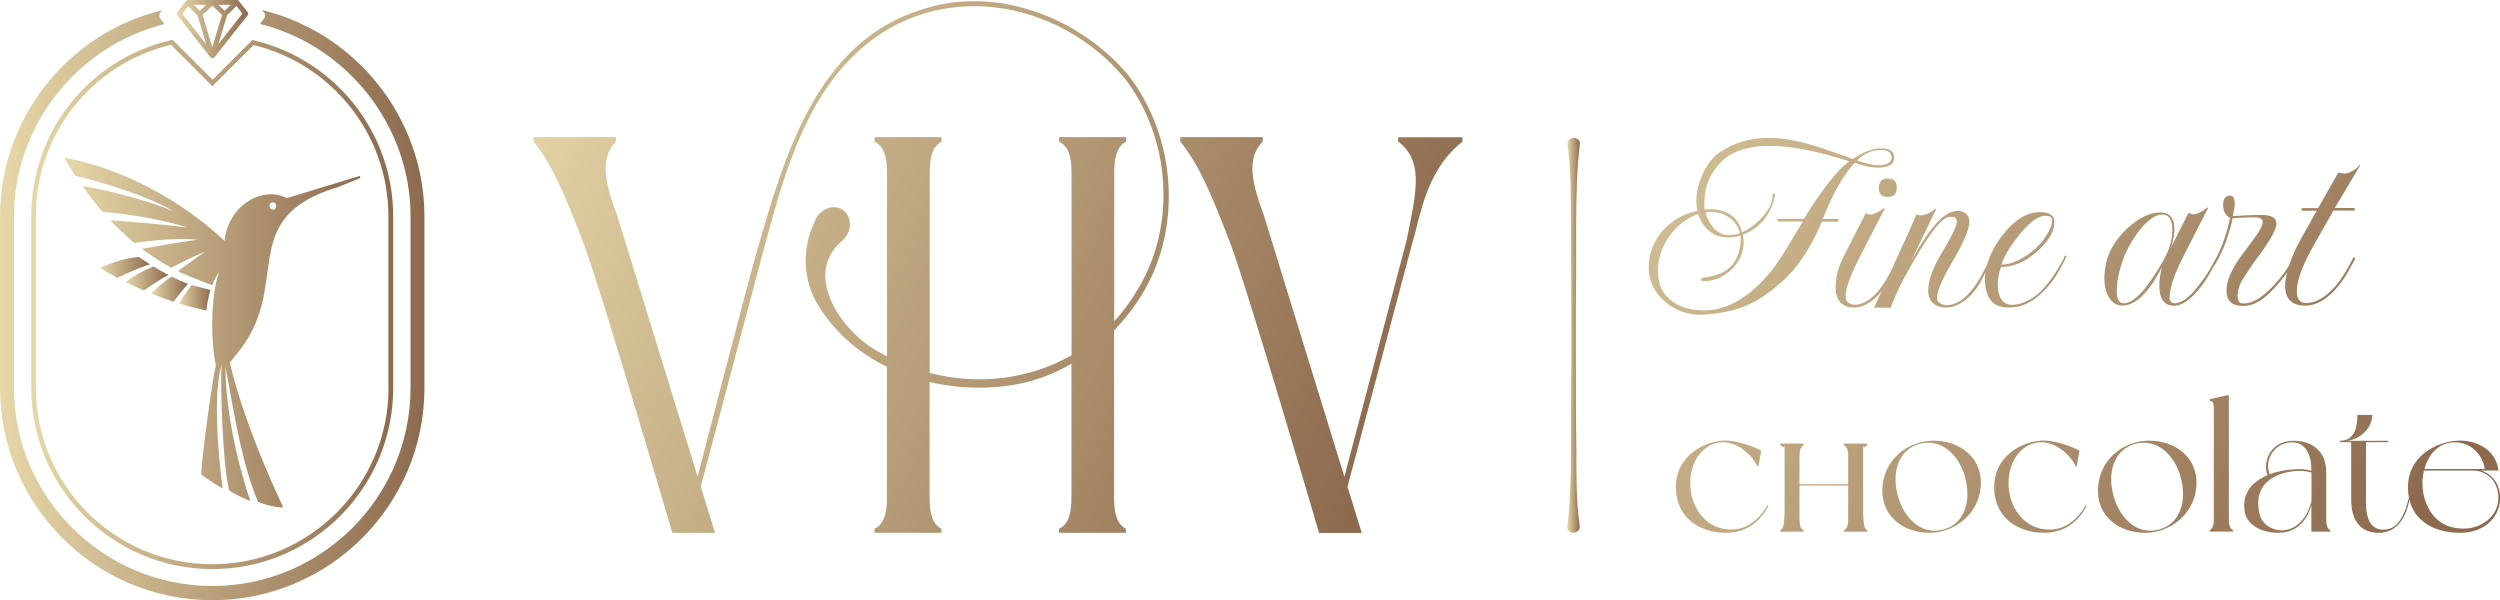 <?xml version="1.0" encoding="UTF-8"?> <svg xmlns="http://www.w3.org/2000/svg" xmlns:xlink="http://www.w3.org/1999/xlink" id="_Слой_2" data-name="Слой 2" viewBox="0 0 223.3 53.6"><defs><style> .cls-1 { fill: url(#_Безымянный_градиент_17-14); } .cls-1, .cls-2, .cls-3, .cls-4, .cls-5, .cls-6, .cls-7, .cls-8, .cls-9, .cls-10, .cls-11, .cls-12, .cls-13, .cls-14, .cls-15, .cls-16, .cls-17, .cls-18, .cls-19, .cls-20, .cls-21, .cls-22, .cls-23, .cls-24, .cls-25 { stroke-width: 0px; } .cls-2 { fill: url(#_Безымянный_градиент_17-23); } .cls-3 { fill: url(#_Безымянный_градиент_17-2); } .cls-4 { fill: url(#_Безымянный_градиент_17-8); } .cls-5 { fill: url(#_Безымянный_градиент_17-13); } .cls-6 { fill: url(#_Безымянный_градиент_17-4); } .cls-7 { fill: url(#_Безымянный_градиент_17-20); } .cls-8 { fill: url(#_Безымянный_градиент_17-15); } .cls-9 { fill: url(#_Безымянный_градиент_17-22); } .cls-10 { fill: url(#_Безымянный_градиент_17-10); } .cls-11 { fill: url(#_Безымянный_градиент_17-24); } .cls-12 { fill: url(#_Безымянный_градиент_17-6); } .cls-13 { fill: url(#_Безымянный_градиент_17-25); } .cls-14 { fill: url(#_Безымянный_градиент_17-21); } .cls-15 { fill: url(#_Безымянный_градиент_17-5); } .cls-16 { fill: url(#_Безымянный_градиент_17-9); } .cls-17 { fill: url(#_Безымянный_градиент_17-17); } .cls-18 { fill: url(#_Безымянный_градиент_17-16); } .cls-19 { fill: url(#_Безымянный_градиент_17); } .cls-20 { fill: url(#_Безымянный_градиент_17-18); } .cls-21 { fill: url(#_Безымянный_градиент_17-7); } .cls-22 { fill: url(#_Безымянный_градиент_17-3); } .cls-23 { fill: url(#_Безымянный_градиент_17-12); } .cls-24 { fill: url(#_Безымянный_градиент_17-11); } .cls-25 { fill: url(#_Безымянный_градиент_17-19); } </style><linearGradient id="_Безымянный_градиент_17" data-name="Безымянный градиент 17" x1="43.93" y1="10.15" x2="121.72" y2="44.15" gradientUnits="userSpaceOnUse"><stop offset="0" stop-color="#e6d7a8"></stop><stop offset="1" stop-color="#8d6a4e"></stop></linearGradient><linearGradient id="_Безымянный_градиент_17-2" data-name="Безымянный градиент 17" x1="49.55" y1="-2.72" x2="127.34" y2="31.29" xlink:href="#_Безымянный_градиент_17"></linearGradient><linearGradient id="_Безымянный_градиент_17-3" data-name="Безымянный градиент 17" x1="130.03" y1="3.7" x2="213.03" y2="51.4" xlink:href="#_Безымянный_градиент_17"></linearGradient><linearGradient id="_Безымянный_градиент_17-4" data-name="Безымянный градиент 17" x1="133.96" y1="-3.14" x2="216.97" y2="44.55" xlink:href="#_Безымянный_градиент_17"></linearGradient><linearGradient id="_Безымянный_градиент_17-5" data-name="Безымянный градиент 17" x1="132.5" y1="-.6" x2="215.51" y2="47.09" xlink:href="#_Безымянный_градиент_17"></linearGradient><linearGradient id="_Безымянный_градиент_17-6" data-name="Безымянный градиент 17" x1="139.92" y1="-13.51" x2="222.92" y2="34.18" xlink:href="#_Безымянный_градиент_17"></linearGradient><linearGradient id="_Безымянный_градиент_17-7" data-name="Безымянный градиент 17" x1="118.85" y1="23.15" x2="201.86" y2="70.84" xlink:href="#_Безымянный_градиент_17"></linearGradient><linearGradient id="_Безымянный_градиент_17-8" data-name="Безымянный градиент 17" x1="120.97" y1="19.46" x2="203.98" y2="67.16" xlink:href="#_Безымянный_градиент_17"></linearGradient><linearGradient id="_Безымянный_градиент_17-9" data-name="Безымянный градиент 17" x1="123.39" y1="15.25" x2="206.4" y2="62.94" xlink:href="#_Безымянный_градиент_17"></linearGradient><linearGradient id="_Безымянный_градиент_17-10" data-name="Безымянный градиент 17" x1="125.91" y1="10.87" x2="208.92" y2="58.56" xlink:href="#_Безымянный_градиент_17"></linearGradient><linearGradient id="_Безымянный_градиент_17-11" data-name="Безымянный градиент 17" x1="128.18" y1="6.92" x2="211.18" y2="54.62" xlink:href="#_Безымянный_градиент_17"></linearGradient><linearGradient id="_Безымянный_градиент_17-12" data-name="Безымянный градиент 17" x1="130.67" y1="2.58" x2="213.68" y2="50.27" xlink:href="#_Безымянный_градиент_17"></linearGradient><linearGradient id="_Безымянный_градиент_17-13" data-name="Безымянный градиент 17" x1="131.24" y1="1.6" x2="214.24" y2="49.29" xlink:href="#_Безымянный_градиент_17"></linearGradient><linearGradient id="_Безымянный_градиент_17-14" data-name="Безымянный градиент 17" x1="133.64" y1="-2.59" x2="216.65" y2="45.1" xlink:href="#_Безымянный_градиент_17"></linearGradient><linearGradient id="_Безымянный_градиент_17-15" data-name="Безымянный градиент 17" x1="135.05" y1="-5.04" x2="218.06" y2="42.66" xlink:href="#_Безымянный_градиент_17"></linearGradient><linearGradient id="_Безымянный_градиент_17-16" data-name="Безымянный градиент 17" x1="2.79" y1="27.19" x2="35.12" y2="27.19" xlink:href="#_Безымянный_градиент_17"></linearGradient><linearGradient id="_Безымянный_градиент_17-17" data-name="Безымянный градиент 17" x1="15.77" y1="2.6" x2="22.14" y2="2.6" xlink:href="#_Безымянный_градиент_17"></linearGradient><linearGradient id="_Безымянный_градиент_17-18" data-name="Безымянный градиент 17" x1="0" y1="27.25" x2="37.91" y2="27.25" xlink:href="#_Безымянный_градиент_17"></linearGradient><linearGradient id="_Безымянный_градиент_17-19" data-name="Безымянный градиент 17" x1="5.73" y1="29.7" x2="32.18" y2="29.7" xlink:href="#_Безымянный_градиент_17"></linearGradient><linearGradient id="_Безымянный_градиент_17-20" data-name="Безымянный градиент 17" x1="8.93" y1="23.88" x2="13.41" y2="23.88" xlink:href="#_Безымянный_градиент_17"></linearGradient><linearGradient id="_Безымянный_градиент_17-21" data-name="Безымянный градиент 17" x1="11.21" y1="24.88" x2="15.03" y2="24.88" xlink:href="#_Безымянный_градиент_17"></linearGradient><linearGradient id="_Безымянный_градиент_17-22" data-name="Безымянный градиент 17" x1="13.52" y1="25.83" x2="16.79" y2="25.83" xlink:href="#_Безымянный_градиент_17"></linearGradient><linearGradient id="_Безымянный_градиент_17-23" data-name="Безымянный градиент 17" x1="16.01" y1="26.61" x2="18.81" y2="26.61" xlink:href="#_Безымянный_градиент_17"></linearGradient><linearGradient id="_Безымянный_градиент_17-24" data-name="Безымянный градиент 17" x1="140" y1="26.64" x2="141.12" y2="26.64" xlink:href="#_Безымянный_градиент_17"></linearGradient><linearGradient id="_Безымянный_градиент_17-25" data-name="Безымянный градиент 17" x1="140" y1="33.25" x2="141.12" y2="33.25" xlink:href="#_Безымянный_градиент_17"></linearGradient></defs><g id="_Слой_1-2" data-name="Слой 1"><g><g><path class="cls-19" d="M82.28.87c-9.32,2.91-12.2,13-14.66,21.53-.96,3.33-5.31,20.17-5.31,20.17l-7.22-23.44c-1.35-3.52-1.27-5.25-.07-6.5v-.39h-7.37v.39c1.78,2.17,3.02,5.34,4.46,9.06,1.45,3.76,7.94,25.9,7.94,25.9h3.81l-1.27-4.13,5.56-20.94s0,0,0,0c1.71-6.3,3.53-13.41,8.51-17.94,7.08-6.51,17.84-4.71,23.78,2.4,4.1,5.26,4.68,13.12,1.2,18.83-.62,1.07-1.33,2.03-2.12,2.89v-13.22c0-1.69.34-2.41,1.06-2.84v-.39h-5.98v.39c.77.43,1.11,1.16,1.11,2.84v16.25c-3.78,2.16-8.35,2.71-12.67,1.58V15.48c0-1.69.34-2.41,1.06-2.84v-.39h-5.98v.39c.77.43,1.11,1.16,1.11,2.84v16.34c-.25-.13-.5-.25-.74-.39-3.26-1.74-6.77-6.75-3.4-9.81.19-.14.36-.32.5-.53.54-.83.38-1.89-.34-2.36-.73-.47-1.75-.17-2.29.67-.1.15-.17.31-.22.48-1.15,2.35-1.01,5.25.35,7.39,1.47,2.44,3.64,4.27,6.13,5.49v11.65c0,1.69-.34,2.41-1.11,2.84v.34h5.98v-.34c-.72-.43-1.06-1.16-1.06-2.84v-10.29c2.76.65,5.68.68,8.39.08,1.52-.35,2.95-.94,4.28-1.71v11.92c0,1.69-.34,2.41-1.11,2.84v.34h5.98v-.34c-.72-.43-1.06-1.16-1.06-2.84v-14.9c1-1.04,1.89-2.18,2.61-3.41,3.53-5.94,2.86-13.98-1.34-19.39-4.39-5.19-11.89-8.08-18.5-5.84Z"></path><path class="cls-3" d="M124.88,12.25v.39c2.26,1.73,1.7,4.3.74,8.9l-5.54,21.04-7.22-23.44c-1.35-3.52-1.27-5.25-.07-6.5v-.39h-7.37v.39c1.78,2.17,3.02,5.34,4.46,9.06,1.45,3.76,7.94,25.9,7.94,25.9h3.81l-1.27-4.13,5.79-21.78c.69-2.17,1.14-6.43,4.48-9.04v-.39h-5.74Z"></path></g><g><g><path class="cls-22" d="M164.2,19.75v-.15l-.05-.05h-1.34c.91-2.3,1.87-3.97,2.86-5.01.81.29,1.48.43,2,.43,1.01,0,1.52-.29,1.52-.86s-.38-.86-1.14-.86-1.63.32-2.56.96c-1.01-.37-1.83-.66-2.44-.87-.62-.21-1.04-.34-1.25-.39-1.38-.42-2.66-.63-3.82-.63-1.62,0-3.06.41-4.31,1.24-.64.42-1.16,1.07-1.57,1.95-.39.83-.58,1.65-.58,2.46,0,.32.03.61.1.86-1.22.25-2.25.84-3.09,1.75-.84.98-1.27,2.08-1.27,3.29s.48,2.22,1.44,3.06c.93.79,2,1.19,3.22,1.19.05,0,.1,0,.15-.01.05,0,.1-.01.15-.01,1.45-.1,2.68-.36,3.7-.78.52-.22,1.05-.5,1.57-.85.52-.35,1.05-.75,1.57-1.23v.03c1.43-1.25,2.66-3.07,3.67-5.47h1.42l.05-.03ZM167.97,13.39c.66,0,.99.24.99.71,0,.44-.42.66-1.27.66-.41,0-1.01-.14-1.82-.43.64-.62,1.34-.94,2.1-.94ZM161.16,19.55h-2.38l-.02.05v.15l.02.03h2.25c-.37.62-.7,1.16-.98,1.62-.28.46-.51.84-.7,1.16-.86,1.42-1.85,2.58-2.96,3.5-1.37,1.11-2.75,1.67-4.15,1.67-1.2,0-2.17-.28-2.91-.84-.83-.61-1.24-1.49-1.24-2.66s.34-2.17,1.01-3.12c.66-.93,1.52-1.6,2.58-2,.19.62.51,1.13.99,1.52.46.39,1.02.58,1.7.58.37,0,.73-.06,1.09-.18,0,.07,0,.14.01.22,0,.08.01.15.01.22,0,.12,0,.25-.03.39-.02.14-.04.28-.08.42-.29,1.27-1.07,2.05-2.36,2.36-.17.05-.33.08-.47.1-.14.02-.26.03-.34.05-.17.02-.25.08-.25.2,0,.08.05.13.15.13.96,0,1.81-.34,2.53-1.01.74-.71,1.11-1.54,1.11-2.48,0-.24-.02-.46-.08-.66,1.54-.61,2.49-1.75,2.86-3.42,0-.03,0-.07.01-.1,0-.03.01-.06.01-.08,0-.07-.03-.1-.1-.1s-.1.05-.1.15c0,.64-.31,1.3-.94,1.98-.54.61-1.14,1.06-1.8,1.34-.35-1.37-1.33-2.05-2.94-2.05-.07,0-.13,0-.19.01s-.13.01-.22.01c-.02-.08-.02-.17-.02-.27v-.27c0-1.5.53-2.77,1.6-3.8.94-.89,2.36-1.34,4.25-1.34s4.24.46,7.09,1.37c-1.06.79-2.41,2.51-4.05,5.14ZM152.35,18.94c.08-.02.16-.02.24-.02h.21c.61,0,1.16.17,1.65.51.49.34.81.8.96,1.39-.3.12-.62.18-.96.18-.52,0-.99-.21-1.39-.63-.17-.2-.32-.42-.44-.66-.13-.24-.22-.49-.27-.76Z"></path><path class="cls-6" d="M167.82,16.81c0,.52.27.78.81.78s.79-.29.79-.86c0-.52-.27-.78-.81-.78s-.79.29-.79.86Z"></path><path class="cls-15" d="M184.39,22.97c-.37.73-.74,1.34-1.1,1.84-.36.5-.69.89-.97,1.18-.34.34-.74.63-1.22.87-.47.24-.93.37-1.37.37s-.74-.16-.96-.48c-.22-.32-.33-.77-.33-1.34,0-.52.1-1.05.3-1.57,1.25,0,2.44-.57,3.57-1.72.79-.79,1.19-1.55,1.19-2.28,0-.59-.43-.89-1.29-.89-1.17,0-2.29.69-3.37,2.08-.68.89-1.11,1.75-1.34,2.59-.08.16-.17.32-.26.5-.24.47-.51.95-.84,1.42-.32.47-.71.89-1.16,1.24-.17.12-.38.23-.63.33-.25.1-.5.15-.73.15s-.44-.06-.61-.18c-.17-.12-.25-.29-.25-.51,0-.59.48-1.7,1.44-3.32.96-1.62,1.44-2.79,1.44-3.5,0-.27-.1-.49-.3-.66-.2-.17-.43-.25-.68-.25-1.15,0-2.3,1.05-4.23,4.51.03-.07,2.24-4.63,2.24-4.66l-.05-.05c-.71.61-1.51.73-1.65.48h-.05c-.16.46-1.27,2.89-2.26,5.05-.23.45-.49.9-.79,1.34-.31.47-.7.87-1.15,1.23-.17.12-.37.23-.6.33-.23.1-.46.15-.7.15-.22,0-.41-.06-.58-.18-.17-.12-.25-.33-.25-.63,0-.67.45-1.87,1.34-3.6l2.15-4.18-.05-.05c-.52.39-.95.58-1.27.58-.15,0-.25-.03-.3-.1h-.08l-1.9,3.72c-.52,1-.78,1.94-.78,2.84,0,1.23.56,1.85,1.67,1.85.27,0,.53-.05.77-.15.24-.1.48-.23.7-.38.35-.25.67-.55.95-.89-.28.62-.52,1.12-.65,1.4l.02.05c.12-.05,1.43,0,1.43,0,.25-.59.56-1.33.79-1.81.23-.48.45-.91.67-1.28.91-1.65,1.69-2.91,2.33-3.76.64-.85,1.15-1.28,1.52-1.28h.15c.32,0,.48.14.48.43,0,.37-.43,1.27-1.29,2.69-.84,1.38-1.27,2.53-1.27,3.44,0,.52.15.91.44,1.16.3.25.68.38,1.15.38.29,0,.56-.05.82-.15.26-.1.5-.23.72-.38.62-.44,1.14-1.03,1.55-1.77.16-.29.28-.56.43-.84-.02.16-.05.32-.05.48,0,.84.16,1.5.48,1.96.32.46.9.7,1.72.7.56,0,1.08-.12,1.57-.37.49-.24.9-.53,1.22-.85.54-.49.97-1,1.3-1.52.33-.52.64-1.07.92-1.65.1-.17.1-.25,0-.25-.05,0-.1.04-.15.13ZM179.35,22.41c.25-.44.59-.91,1.01-1.42.91-1.15,1.69-1.72,2.33-1.72.41,0,.61.14.61.41,0,.37-.17.82-.51,1.34-.29.47-.59.84-.91,1.11v.02c-1.15,1-2.19,1.49-3.12,1.49.14-.39.33-.8.58-1.24Z"></path><path class="cls-12" d="M210.17,23.07c-.22.46-.49.94-.81,1.44-.32.51-.6.89-.84,1.14-.86.95-1.71,1.42-2.56,1.42-.54,0-.81-.35-.81-1.04,0-.98.51-2.37,1.55-4.18l1.72-3.04h1.85l.05-.05v-.15l-.03-.03h-1.75l2.28-3.82-.08-.02c-.1.18-.3.35-.58.51-.27.17-.52.25-.76.25-.2,0-.38-.03-.53-.1l-1.82,3.19h-1.44l-.03.03-.02.15.05.05h1.32c-.56,1-.98,1.76-1.28,2.29-.3.53-.46.83-.49.9-.29.6-.51,1.15-.68,1.66-.15.24-.3.48-.46.7-.37.51-.78.98-1.22,1.42-.88.88-1.68,1.32-2.41,1.32-.22,0-.36-.07-.43-.2-.07-.13-.1-.28-.1-.43,0-.56.17-1.1.52-1.63.35-.53.66-1.01.95-1.43,1.33-1.74,2-2.89,2-3.44,0-.52-.43-.78-1.29-.78-.47,0-.97.01-1.48.04-.51.02-.89.05-1.13.06.05-.24.09-.44.13-.61.03-.17.05-.31.05-.43,0-.52-.14-.79-.43-.79-.41,0-.61.29-.61.86,0,.51.2.89.61,1.14-.02.15-.08.44-.19.85s-.23.81-.37,1.18c-.15.42-.31.81-.48,1.15-.06.12-.11.22-.16.33,0,0,0,0-.01.01-.39.74-.73,1.33-1.03,1.76-.3.43-.65.88-1.05,1.35-.32.35-.63.61-.91.76-.29.15-.53.23-.73.23-.3,0-.46-.17-.46-.51,0-.86.43-2.13,1.29-3.8l2.15-4.2-.05-.05c-.52.41-.95.61-1.29.61-.17,0-.28-.04-.33-.13h-.08l-1.54,3.04c.18-.59.28-1.11.28-1.55,0-1.01-.42-1.52-1.27-1.52-.93,0-1.91.47-2.94,1.42-.93.88-1.54,1.81-1.82,2.81-.15.57-.23,1.12-.23,1.65,0,.64.12,1.17.35,1.59.29.56.71.84,1.27.84,1.16,0,2.34-1.14,3.52-3.42-.15.61-.23,1.15-.23,1.62,0,1.22.44,1.82,1.32,1.82.52,0,1.09-.31,1.7-.91.49-.49.91-1.02,1.25-1.58.21-.33.39-.67.58-1.01,0,0,.01,0,.02-.01.29-.46.52-.89.7-1.29.18-.41.31-.73.39-.96.14-.39.25-.76.36-1.12.1-.35.18-.67.23-.94.24-.02.54-.03.92-.05.38-.02.73-.03,1.05-.03.47,0,.71.14.71.43,0,.3-.28.83-.84,1.57-.84,1.11-1.36,1.83-1.55,2.15-.56.91-.84,1.72-.84,2.43,0,.9.51,1.34,1.52,1.34.78,0,1.58-.41,2.41-1.24.49-.49.94-1.01,1.34-1.56.06-.07.1-.15.15-.23-.11.44-.18.86-.18,1.23,0,1.18.6,1.77,1.8,1.77.91,0,1.81-.48,2.68-1.44.35-.39.67-.81.95-1.27.28-.46.54-.94.8-1.44.03-.08.02-.14-.04-.16-.06-.02-.11,0-.14.09ZM193.33,23.09c-1.49,2.67-2.7,4-3.65,4-.41,0-.61-.36-.61-1.09,0-.81.18-1.72.53-2.74.13-.39.32-.79.54-1.22.23-.42.5-.85.82-1.29.81-1.06,1.54-1.59,2.18-1.59.59,0,.89.46.89,1.37,0,.86-.24,1.71-.71,2.56Z"></path></g><path class="cls-21" d="M155,47.28c1.67-.17,2.59-1.66,2.85-2.13l.1.05c-.52.95-1.52,2.26-3.53,2.38-2.33.12-4.66-1.15-4.73-3.94-.08-2.92,2.57-4.29,4.43-4.29.96,0,2.31.44,3.19.9l-.25,1.4h-.1c-.41-1.01-2.01-2.47-3.6-2.09-2.08.47-2.84,3.14-2.13,5.17.63,1.77,2.06,2.72,3.77,2.55Z"></path><path class="cls-4" d="M166.41,39.62v5.62c0,1.72.12,1.98.37,2.13v.12h-2.09v-.12c.27-.15.39-.41.39-1v-3h-4.35v3c0,.59.12.85.37,1v.12h-2.09v-.12c.27-.15.39-.41.39-2.13v-5.62c0,.54-.12.29-.39.14v-.14h2.09v.14c-.25.15-.37.41-.37,1v2.5h4.35v-2.5c0-.59-.12-.84-.39-1v-.14h2.09v.14c-.25.15-.37.41-.37-.14Z"></path><path class="cls-16" d="M176.93,43.11c0,2.7-2.31,4.48-4.58,4.48s-4.22-1.39-4.22-3.75c0-2.79,2.31-4.48,4.58-4.48s4.22,1.42,4.22,3.75ZM175.51,42.57c-.59-2.03-2.18-3.46-4.11-2.91-1.93.56-2.45,2.67-1.86,4.71.59,2.03,2.18,3.48,4.1,2.91,1.93-.56,2.45-2.67,1.86-4.71Z"></path><path class="cls-10" d="M183.43,47.28c1.67-.17,2.59-1.66,2.85-2.13l.1.05c-.52.95-1.52,2.26-3.53,2.38-2.33.12-4.66-1.15-4.73-3.94-.08-2.92,2.57-4.29,4.43-4.29.96,0,2.31.44,3.19.9l-.25,1.4h-.1c-.41-1.01-2.01-2.47-3.6-2.09-2.08.47-2.84,3.14-2.13,5.17.63,1.77,2.06,2.72,3.77,2.55Z"></path><path class="cls-24" d="M196.19,43.11c0,2.7-2.31,4.48-4.58,4.48s-4.22-1.39-4.22-3.75c0-2.79,2.31-4.48,4.58-4.48s4.22,1.42,4.22,3.75ZM194.77,42.57c-.59-2.03-2.18-3.46-4.11-2.91-1.93.56-2.45,2.67-1.86,4.71.59,2.03,2.18,3.48,4.1,2.91,1.93-.56,2.45-2.67,1.86-4.71Z"></path><path class="cls-23" d="M199.45,47.36v.12h-2.08v-.12c.25-.15.37-.41.37-1v-9.76c0-.59-.05-.76-.37-.81v-.14l1.59-.35h.12v11.06c0,.59.12.85.37,1Z"></path><path class="cls-5" d="M208.16,47.48h-1.71v-2.36c-.44,1.49-1.37,2.47-2.99,2.47-1.39,0-2.74-.66-2.96-1.87-.29-1.72.74-2.74,2.04-3.28-.44-.98.08-3.07,2.35-3.07,1.4,0,2.89.74,2.89,2.82v4.19c0,.59.12.85.37,1v.12ZM206.46,44.81v-2.6c-.08-.03-.49-.15-1.01-.15-1.84,0-4.34.91-3.62,3.89.22.91,1.2,1.47,2.04,1.42,1.47-.08,2.25-1.34,2.58-2.55ZM202.72,42.36c.91-.34,1.93-.46,2.72-.46.39,0,.73.07,1.01.15v-.12c0-1.28-.51-2.42-1.71-2.42-1.52,0-2.53,1.47-2.03,2.84Z"></path><path class="cls-1" d="M215.24,44.53c-.32,1.59-1.03,3.06-2.8,3.06-1.5,0-2.43-.98-2.43-2.97v-5.12h-1v-.13c1.44,0,1.55-1.5,1.55-2.31h1.33c0,1.3-1.28,2.26-2.3,2.31h3.73v.13h-1.99v5.37c0,1.47.41,2.6,1.84,2.42,1.12-.15,1.67-1.49,1.98-2.79l.08.03Z"></path><path class="cls-8" d="M223.29,44.8c-.1,1.2-1.17,2.79-3.56,2.79s-4.58-1.15-4.65-3.94c-.08-2.92,2.57-4.19,4.43-4.29,1.44-.07,3.41.62,3.65,2.67h-1.57c.96.25,1.84,1.23,1.71,2.77ZM220.89,42.03h-4.38c-.22.9-.17,1.89.12,2.7.62,1.77,1.89,2.55,3.61,2.48,1.45-.07,2.72-1.06,2.89-2.38.2-1.76-.96-2.8-2.25-2.8ZM216.55,41.89h5.39c-.22-1.47-1.54-2.65-3.19-2.33-1.15.22-1.89,1.18-2.2,2.33Z"></path></g><g><path class="cls-18" d="M22.87,3.65c-.11-.03-.22-.06-.33-.08l-.34.35-3.21,3.2-3.22-3.21-.35-.35c-.06,0-.13.02-.18.03-.08.02-.15.03-.23.06C7.79,5.45,2.79,11.87,2.79,19.33v15.33c0,8.91,7.25,16.17,16.17,16.17s16.16-7.25,16.16-16.17v-15.33c0-7.57-5.22-13.93-12.26-15.68ZM34.7,34.65c0,8.68-7.06,15.75-15.75,15.75s-15.75-7.07-15.75-15.75v-15.33c0-7.33,4.96-13.62,12.07-15.32l3.7,3.7,3.68-3.68c6.9,1.67,12.04,7.89,12.04,15.3v15.33Z"></path><path class="cls-17" d="M18.96,5.2h0c-.07,0-.13-.04-.17-.09l-2.96-3.75c-.06-.08-.06-.18,0-.26l.79-1.02c.04-.05.11-.09.18-.09h4.35c.07,0,.14.03.18.09l.79,1.02c.06.08.06.18,0,.26l-2.96,3.75c-.04.05-.11.09-.18.09h0ZM18.09,1.33l.87,2.89.87-2.89-.87-.82-.87.82ZM20.28,1.37l-.77,2.56,2.14-2.71-.53-.69-.83.83ZM16.27,1.23l2.14,2.71-.77-2.56-.83-.83-.53.69ZM17.31.43l.54.53.57-.53h-1.11ZM19.5.43l.57.53.54-.53h-1.1Z"></path><path class="cls-20" d="M23.42.9l.18.24c.12.13.12.36-.01.5l-.37.5c7.81,1.94,13.45,9.11,13.45,17.17v15.33c0,9.76-7.94,17.7-17.7,17.7S1.25,44.4,1.25,34.64v-15.33C1.25,11.25,6.89,4.08,14.7,2.15l-.39-.51c-.1-.14-.1-.35,0-.49l.17-.23C6.06,2.94,0,10.61,0,19.32v15.33c0,10.45,8.5,18.96,18.96,18.96s18.95-8.5,18.95-18.96v-15.33c0-8.71-6.06-16.37-14.49-18.42Z"></path><g><path class="cls-25" d="M20.13,32.7c1.05,5.83,1.58,8.85,2.92,12.13,1.46.57,2.25.48,2.25.48,0,0-3.41-7.02-4.77-12.92.14-.17.21-.26.41-.54,5.46-6.19-.18-12.32,9.27-15.15h0c.45-.19,1.93-.78,1.97-.8l-.05-.19c-1.49.45-5.92,1.81-6.52,1.99-2.11-1.12-5.2.57-5.56,3.82-3.59-3.45-9.15-6.54-14.32-7.43.28.49.62,1.03,1,1.62,2.2.52,6.49,1.76,8.81,3.19-1.67-.76-5.61-1.89-8.17-2.28.51.74,1.11,1.51,1.79,2.29,2.3.23,5.27.66,7.6,1.41-1.15-.15-5.07-.55-6.9-.63.65.67,1.36,1.36,2.14,2,1.86-.22,3.65-.45,5.62-.28-.99.15-3.38.52-4.94.82.21.15.42.31.63.46h.01c.49.33.98.65,1.49.96.17.07.32.18.49.27.99-.52,1.99-1.04,3-1.42-.06.04-2.11,1.46-2.4,1.74.94.44,2.08.85,3.04,1.24.15-.36.52-1.06.65-1.27-.82,2.37-.76,6.42-.3,8.46-.22.45-1.33,8.54-1.31,9.71,0,0,.77.62,1.91,1.25,0,0-1.1-7.69-.09-11.05-.13,1.19.04,8.64.66,11.2.13.2,1.9,1.03,1.9.95,0,0-2.19-6.05-2.23-12.05ZM24.29,18.07c.16-.04.33.07.37.24.04.17-.05.36-.21.41-.16.04-.33-.07-.37-.24-.05-.17.05-.35.21-.41Z"></path><path class="cls-7" d="M12.4,22.94c-1.2.12-2.35.49-3.47.98.51.32,1.03.62,1.55.89,1.53-.74,2.48-1.07,2.92-1.2-.61-.39-1.01-.67-1.01-.67Z"></path><path class="cls-14" d="M13.72,23.81c-.84.28-1.87.93-2.51,1.38.56.28,1.12.53,1.65.76,1-.72,1.73-1.16,2.18-1.39-.48-.25-.92-.51-1.31-.75Z"></path><path class="cls-9" d="M15.33,24.71c-.64.39-1.32,1.02-1.81,1.51.73.29,1.4.54,1.97.73.61-.79,1.06-1.32,1.3-1.6-.49-.18-.99-.4-1.46-.64Z"></path><path class="cls-2" d="M18.81,25.91c-.11-.03-1.58-.41-1.7-.45-.42.55-.8,1.14-1.1,1.66.84.27,2.42.62,2.42.62.17-1.35.38-1.84.38-1.84Z"></path></g></g><path class="cls-11" d="M141.11,12.93c-.51,4.01-.24,9.83-.36,13.91-.02,4.64-.01,9.27.04,13.91,0,.29-.46.3-.45,0,.07-6.69.05-14.13-.02-20.86-.03-2.32.03-4.64-.31-6.95-.09-.83,1.2-.85,1.11,0h0Z"></path><path class="cls-13" d="M140,46.96c.51-4.01.24-9.83.36-13.91.02-4.64.01-9.27-.04-13.91,0-.29.46-.3.45,0-.07,6.69-.05,14.13.02,20.86.03,2.32-.03,4.64.31,6.95.09.83-1.2.85-1.11,0h0Z"></path></g></g></svg> 